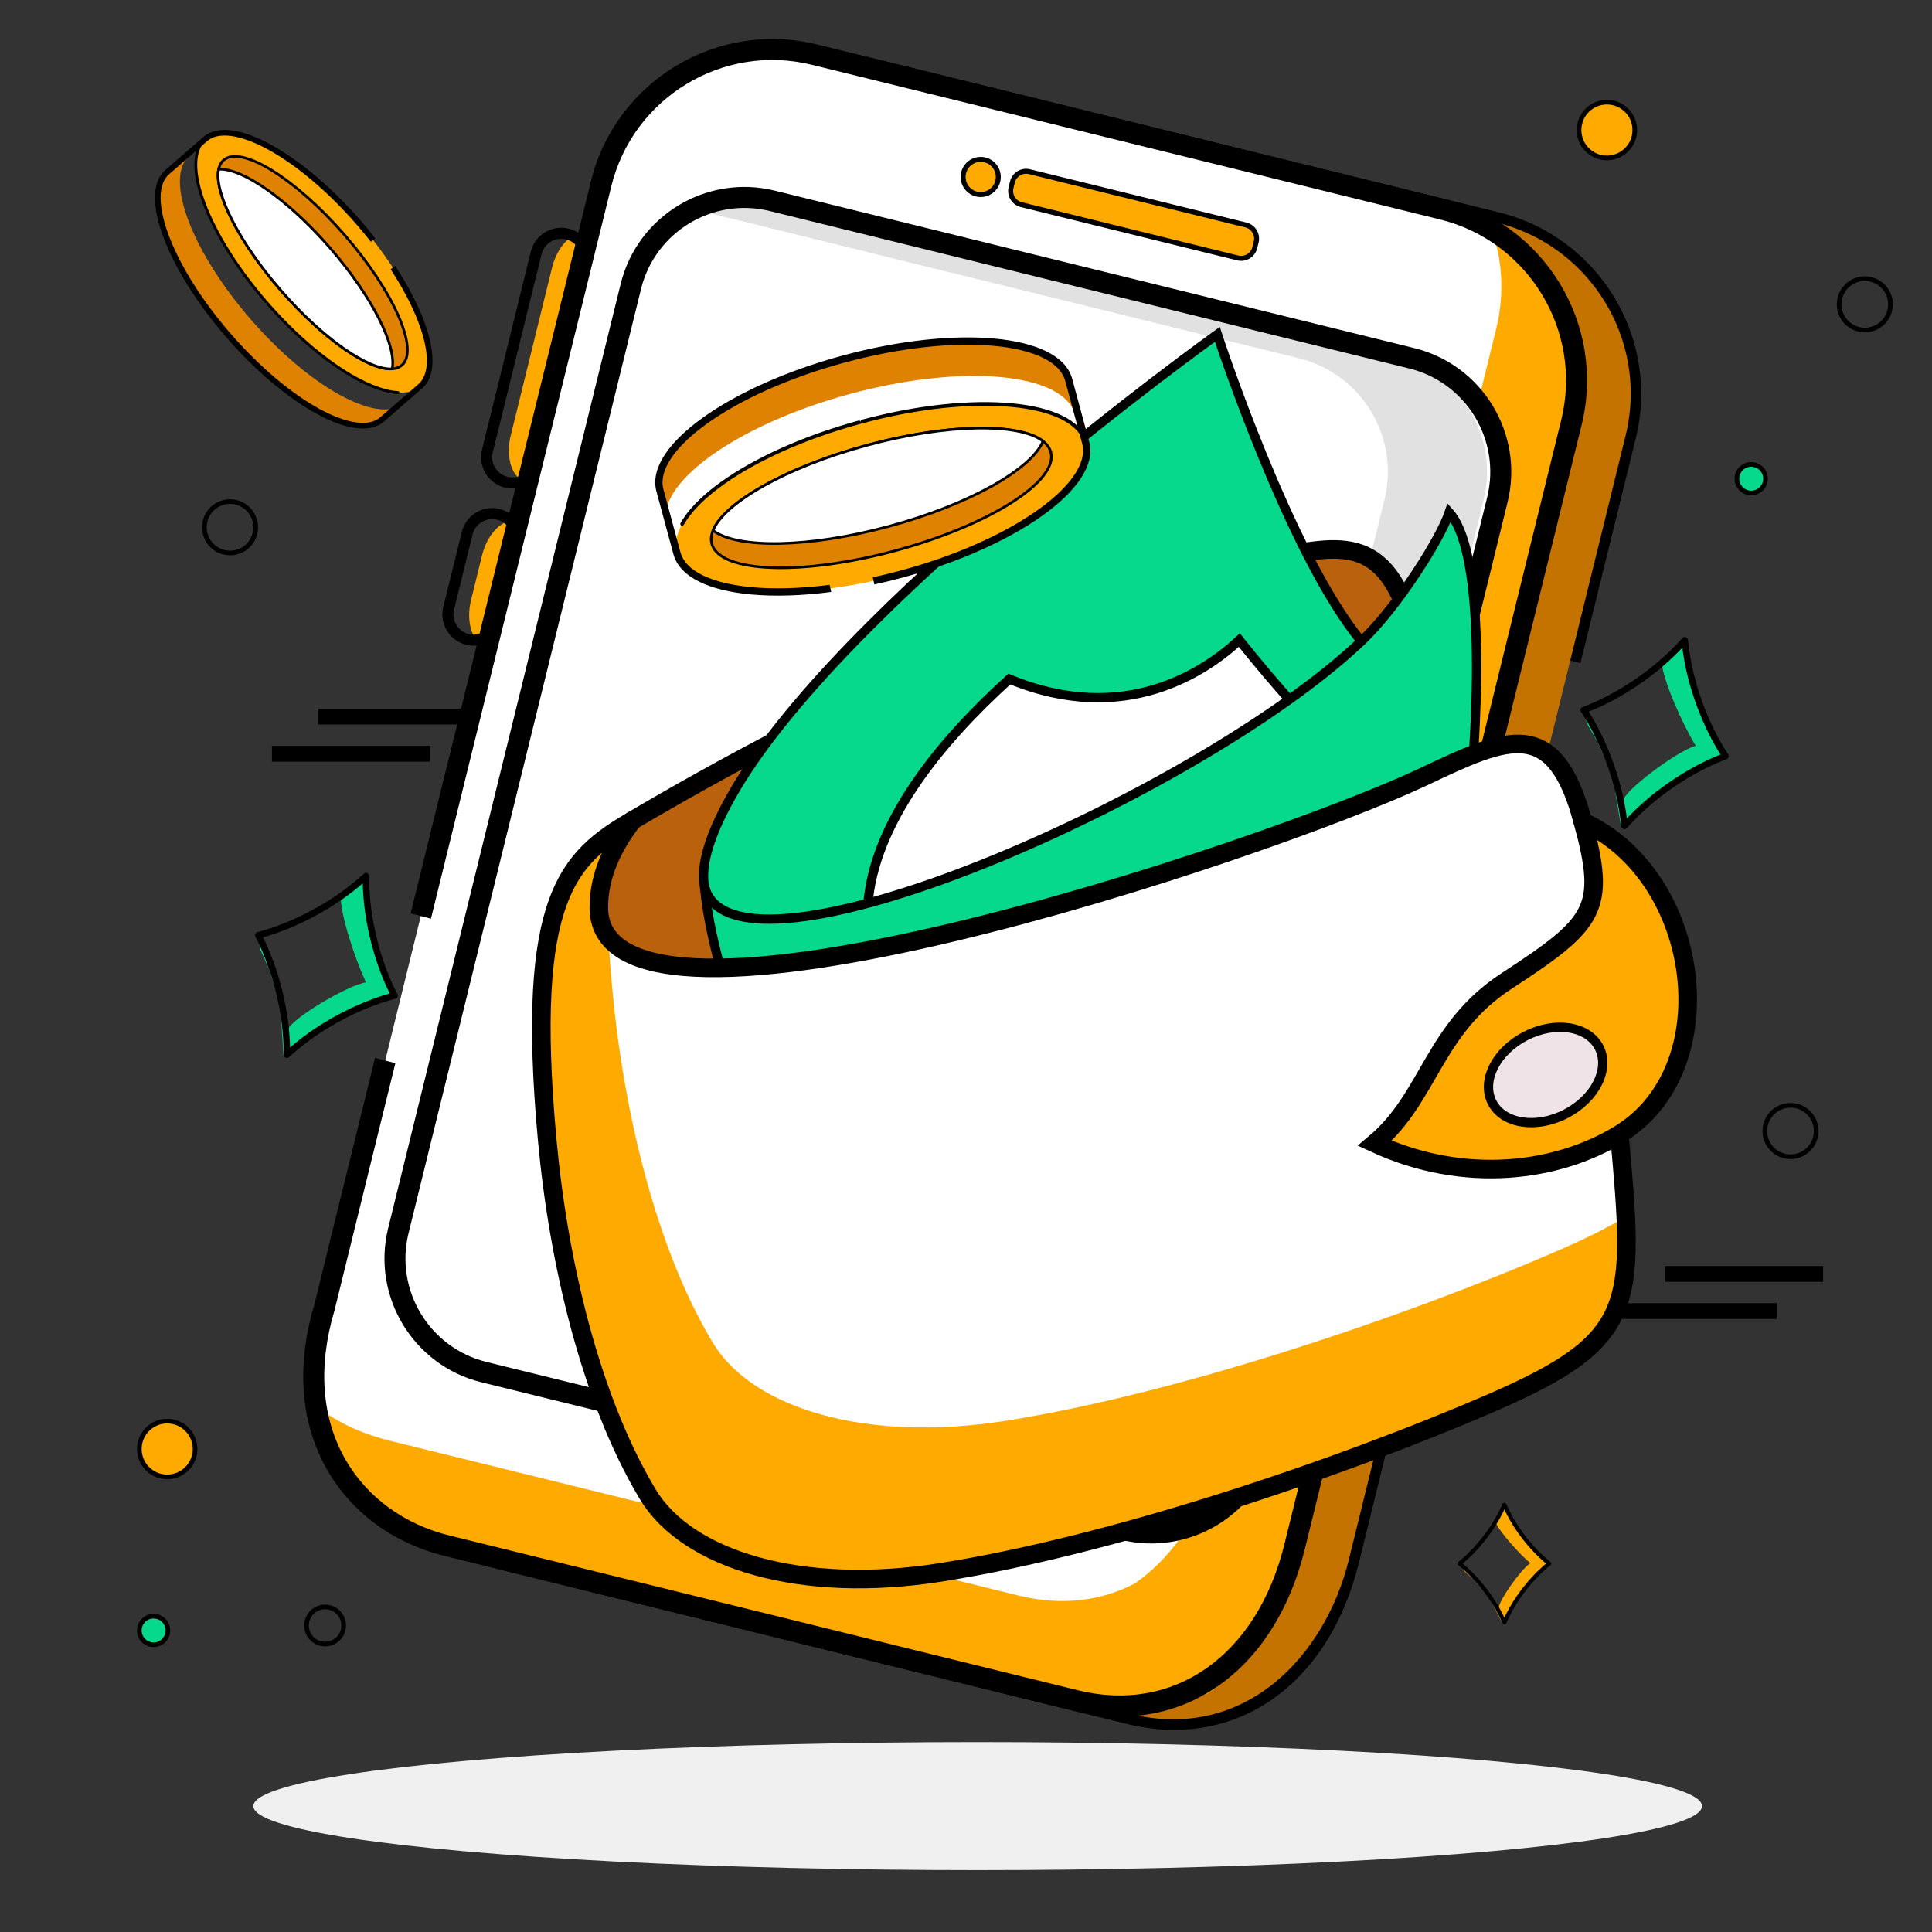 <?xml version="1.0" encoding="UTF-8"?> <svg xmlns="http://www.w3.org/2000/svg" width="208" height="208" viewBox="0 0 208 208" fill="none"><rect x="0" y="0" width="208" height="208" fill="#333333" stroke="none"/><path fill-rule="evenodd" clip-rule="evenodd" d="M22.852 14.638L20.387 16.78C17.652 19.158 20.615 27.045 27.006 34.397C32.977 41.267 39.829 45.238 42.933 43.788L41.304 45.204C38.569 47.582 31.171 43.55 24.78 36.198C18.39 28.847 15.427 20.959 18.162 18.581L22.256 15.024C22.435 14.868 22.634 14.739 22.852 14.638Z" fill="#DF8202"></path><path d="M38.623 23.976C32.233 16.624 24.835 12.592 22.099 14.97C19.364 17.348 22.327 25.235 28.717 32.587C35.108 39.938 42.506 43.97 45.242 41.593C47.977 39.215 45.014 31.327 38.623 23.976Z" fill="#FFAA00"></path><path d="M37.101 25.299C31.8 19.201 25.967 15.593 24.072 17.24C22.178 18.887 24.939 25.166 30.239 31.264C35.54 37.361 41.373 40.969 43.268 39.322C45.163 37.675 42.401 31.397 37.101 25.299Z" fill="#DF8202" stroke="black" stroke-width="0.281"></path><path d="M23.538 18.223C23.023 20.688 25.7 26.041 30.239 31.263C34.778 36.485 39.707 39.88 42.219 39.715C42.733 37.249 40.057 31.896 35.518 26.674C30.979 21.453 26.05 18.057 23.538 18.223Z" fill="white" stroke="black" stroke-width="0.281"></path><path opacity="0.3" d="M35.898 29.058C35.898 29.058 32.58 24.111 29.062 21.625C25.543 19.14 26.013 20.594 29.375 24.529C32.736 28.463 37.054 31.224 35.898 29.058Z" fill="url(#paint0_linear_2155_1988)"></path><path fill-rule="evenodd" clip-rule="evenodd" d="M38.394 24.174C35.216 20.519 31.796 17.699 28.845 16.091C27.369 15.286 26.024 14.793 24.896 14.641C23.767 14.489 22.892 14.682 22.298 15.199L18.205 18.757C17.611 19.273 17.297 20.112 17.291 21.251C17.284 22.39 17.585 23.79 18.177 25.364C19.358 28.51 21.675 32.289 24.853 35.945C28.031 39.601 31.451 42.421 34.402 44.029C35.878 44.834 37.223 45.327 38.351 45.479C39.48 45.631 40.355 45.438 40.949 44.921L45.042 41.363C45.636 40.847 45.949 40.008 45.956 38.868C45.963 37.73 45.661 36.33 45.07 34.756C44.408 32.992 43.389 31.029 42.061 29.001L42.536 28.619C43.901 30.698 44.953 32.717 45.638 34.542C46.245 36.156 46.571 37.633 46.563 38.872C46.556 40.11 46.214 41.149 45.44 41.821L41.347 45.379C40.573 46.052 39.497 46.246 38.27 46.081C37.042 45.916 35.625 45.387 34.111 44.562C31.082 42.911 27.607 40.039 24.395 36.344C21.182 32.648 18.822 28.807 17.608 25.578C17.002 23.964 16.676 22.487 16.684 21.248C16.691 20.01 17.033 18.971 17.806 18.299L21.9 14.741C22.673 14.068 23.749 13.874 24.977 14.039C26.205 14.204 27.622 14.733 29.136 15.558C32.165 17.209 35.639 20.081 38.852 23.776C39.395 24.401 39.913 25.03 40.406 25.659L39.933 26.039C39.446 25.416 38.932 24.794 38.394 24.174Z" fill="black"></path><path fill-rule="evenodd" clip-rule="evenodd" d="M42.977 42.18C43.051 42.283 42.977 42.425 42.85 42.418C42.698 42.409 42.542 42.394 42.384 42.373C41.181 42.211 39.781 41.691 38.277 40.871C35.298 39.248 31.878 36.431 28.702 32.801C28.647 32.738 28.654 32.642 28.717 32.587C28.654 32.642 28.557 32.635 28.503 32.571C25.35 28.921 23.037 25.142 21.843 21.967C21.241 20.363 20.921 18.905 20.928 17.691C20.936 16.477 21.27 15.489 21.999 14.855C22.246 14.641 22.526 14.477 22.836 14.36C22.898 14.337 22.966 14.359 23.005 14.412C23.064 14.496 23.024 14.613 22.929 14.65C22.655 14.755 22.411 14.9 22.198 15.084C21.559 15.64 21.239 16.529 21.232 17.693C21.225 18.856 21.532 20.276 22.128 21.86C23.317 25.027 25.645 28.821 28.831 32.487C32.018 36.153 35.452 38.986 38.422 40.605C39.908 41.415 41.271 41.917 42.424 42.072C42.572 42.092 42.717 42.106 42.857 42.114C42.905 42.117 42.949 42.141 42.977 42.18Z" fill="black"></path><path fill-rule="evenodd" clip-rule="evenodd" d="M69.454 20.934C72.105 10.169 83.018 3.569 93.783 6.22L161.393 22.867C172.157 25.518 178.758 36.431 176.107 47.196L170.149 71.394L167.966 70.809L173.913 46.654C176.266 37.1 170.407 27.412 160.853 25.06L93.242 8.412C83.688 6.059 74 11.919 71.648 21.473L41.841 142.526L41.837 142.538C40.036 148.59 40.47 154.107 43.017 158.555C45.349 162.628 49.331 165.547 54.252 166.759L121.862 183.407C127.057 184.686 131.866 183.749 135.745 181.02C139.631 178.286 142.624 173.725 144.109 167.694L164.646 84.292L166.829 84.877L146.303 168.236C144.684 174.811 141.38 179.876 136.989 182.939C132.592 186.006 127.146 187.034 121.322 185.6L53.712 168.952C48.21 167.597 43.708 164.308 41.057 159.678C38.172 154.639 37.712 148.492 39.661 141.934L69.454 20.934Z" fill="black"></path><path d="M60.369 48.203C59.875 50.212 58.604 51.693 57.328 51.897C57.087 51.937 56.849 51.925 56.611 51.869C55.126 51.501 54.397 49.264 54.988 46.873L59.434 28.811C60.025 26.421 61.708 24.776 63.193 25.145L63.213 25.15C63.456 25.213 63.676 25.327 63.875 25.48C64.888 26.267 65.307 28.148 64.817 30.141L60.369 48.203Z" fill="#FFAA00"></path><path d="M54.358 52.496C52.556 52.052 51.449 50.224 51.893 48.421L57.149 27.081C57.594 25.278 59.422 24.173 61.224 24.617C63.027 25.061 64.133 26.889 63.689 28.692L58.433 50.032C57.988 51.835 56.16 52.94 54.358 52.496ZM60.94 25.773C59.775 25.486 58.593 26.201 58.306 27.366L53.05 48.706C52.763 49.871 53.477 51.053 54.642 51.34C55.807 51.627 56.99 50.912 57.277 49.746L62.533 28.407C62.82 27.242 62.105 26.061 60.94 25.773Z" fill="black"></path><path d="M56.098 65.917C55.603 67.926 54.332 69.407 53.056 69.611C52.816 69.65 52.577 69.639 52.34 69.583C50.854 69.215 50.126 66.978 50.716 64.587L51.9 59.778C52.49 57.388 54.173 55.743 55.658 56.112L55.678 56.117C55.921 56.181 56.141 56.294 56.34 56.447C57.353 57.235 57.773 59.115 57.282 61.108L56.098 65.917Z" fill="#FFAA00"></path><path d="M50.191 69.42C48.389 68.976 47.282 67.148 47.726 65.345L49.718 57.258C50.163 55.456 51.991 54.351 53.794 54.795C55.596 55.239 56.702 57.067 56.258 58.87L54.266 66.957C53.821 68.759 51.993 69.864 50.191 69.42ZM53.51 55.951C52.344 55.664 51.162 56.378 50.875 57.544L48.882 65.631C48.596 66.796 49.31 67.977 50.474 68.265L50.475 68.265C51.64 68.552 52.822 67.838 53.109 66.672L55.102 58.585C55.389 57.42 54.675 56.238 53.51 55.951L53.51 55.951Z" fill="black"></path><path d="M175.009 46.924L145.205 167.963C142.699 178.142 134.142 187.594 121.593 184.504L53.981 167.856C44.147 165.435 40.354 158.737 39.859 151.429C39.646 148.386 40.013 145.232 40.749 142.242L70.553 21.204C73.058 11.031 83.339 4.808 93.512 7.313L161.124 23.961C167.163 25.448 171.801 29.672 174.063 34.99C175.606 38.632 176.029 42.784 175.009 46.924Z" fill="#C47200"></path><path d="M169.177 45.488L139.373 166.527C137.826 172.809 133.974 178.816 128.301 181.76C124.779 183.597 120.564 184.251 115.761 183.069L48.148 166.42C38.315 163.999 34.521 157.301 34.026 149.994C33.814 146.95 34.181 143.796 34.917 140.806L64.72 19.768C65.874 15.081 68.674 11.244 72.355 8.698C76.665 5.717 82.188 4.524 87.68 5.876L155.292 22.525C161.33 24.011 165.969 28.235 168.23 33.554C169.774 37.196 170.196 41.348 169.177 45.488Z" fill="white"></path><path fill-rule="evenodd" clip-rule="evenodd" d="M131.278 156.432L161.082 35.393C161.992 31.695 161.753 27.986 160.59 24.641C164.189 26.753 166.954 29.961 168.553 33.703C170.121 37.384 170.552 41.58 169.523 45.763L139.413 168.044C138.04 173.619 134.863 178.977 130.211 182.217C126.642 184.071 122.37 184.728 117.501 183.529L48.954 166.651C39.856 164.411 35.854 158.576 34.838 151.96C36.758 153.325 39.134 154.412 42.036 155.127L109.648 171.775C114.451 172.958 118.666 172.303 122.189 170.466C126.78 167.256 129.919 161.95 131.278 156.432Z" fill="#FFAA00"></path><path d="M52.095 147.721L120.95 164.675C127.696 166.336 134.513 162.213 136.174 155.466L161.207 53.801C162.869 47.054 158.746 40.238 151.999 38.576L83.145 21.622C76.398 19.961 69.582 24.084 67.92 30.83L42.887 132.496C41.226 139.243 45.348 146.059 52.095 147.721Z" fill="white"></path><path fill-rule="evenodd" clip-rule="evenodd" d="M73.681 22.284L139.845 38.576C146.592 40.237 150.715 47.054 149.054 53.801L124.02 155.466C123.041 159.441 120.273 162.505 116.784 164.012L119.474 164.675C126.221 166.336 133.037 162.213 134.698 155.466L159.732 53.801C161.393 47.054 157.27 40.237 150.524 38.576L81.669 21.622C78.897 20.939 76.114 21.233 73.681 22.284Z" fill="#E1E1E1"></path><path d="M120.808 165.253L51.953 148.298C44.898 146.561 40.571 139.408 42.309 132.353L67.342 30.688C69.079 23.633 76.233 19.306 83.288 21.044L152.142 37.998C159.197 39.735 163.523 46.888 161.786 53.943L136.753 155.609C135.015 162.664 127.862 166.99 120.808 165.253ZM83.003 22.2C76.585 20.62 70.079 24.555 68.498 30.973L43.465 132.638C41.885 139.056 45.82 145.562 52.238 147.143L121.092 164.097C127.51 165.677 134.015 161.742 135.596 155.324L160.629 53.658C162.209 47.241 158.275 40.734 151.857 39.154L83.003 22.2Z" fill="black" stroke="black" stroke-width="1.068"></path><path d="M134.132 24.221L110.833 18.484C110.02 18.284 109.199 18.781 108.999 19.594L108.849 20.2C108.649 21.013 109.146 21.834 109.958 22.034L133.258 27.771C134.071 27.972 134.892 27.475 135.092 26.662L135.241 26.055C135.441 25.242 134.945 24.422 134.132 24.221Z" fill="#FFAA00" stroke="black" stroke-width="0.534"></path><path d="M105.476 20.942C106.52 21 107.414 20.202 107.473 19.158C107.532 18.114 106.733 17.22 105.689 17.161C104.645 17.102 103.751 17.9 103.692 18.944C103.633 19.988 104.431 20.883 105.476 20.942Z" fill="#FFAA00" stroke="black" stroke-width="0.534"></path><path d="M91.66 170.425L77.421 166.843C75.579 166.38 74.462 164.511 74.925 162.67C75.388 160.828 77.257 159.711 79.098 160.174L93.338 163.756C95.179 164.219 96.297 166.088 95.833 167.929C95.37 169.771 93.501 170.888 91.66 170.425Z" fill="white" stroke="black" stroke-width="0.534"></path><path fill-rule="evenodd" clip-rule="evenodd" d="M63.623 19.498C66.274 8.733 77.186 2.133 87.951 4.784L155.561 21.432C166.326 24.082 172.927 34.995 170.276 45.76L140.472 166.8C138.853 173.375 135.548 178.44 131.158 181.503C126.761 184.57 121.315 185.598 115.491 184.164L47.881 167.516C42.379 166.161 37.877 162.873 35.225 158.242C32.34 153.204 31.88 147.056 33.83 140.498L40.381 113.89L42.566 114.461L36.01 141.09L36.006 141.102C34.205 147.154 34.639 152.671 37.185 157.119C39.517 161.192 43.5 164.111 48.421 165.323L116.031 181.971C121.226 183.25 126.035 182.313 129.914 179.584C133.8 176.851 136.793 172.289 138.278 166.258L168.082 45.219C170.435 35.664 164.575 25.976 155.021 23.624L87.411 6.976C77.857 4.623 68.169 10.483 65.817 20.038L46.396 98.907L44.211 98.336L63.623 19.498Z" fill="black"></path><path d="M153.31 83.602C126.306 124.316 36.713 121.653 68.115 88.317C87.752 76.766 113.442 64.05 136.665 60.089C144.292 58.788 149.696 56.858 152.56 69.683C153.329 73.122 153.712 77.65 153.31 83.602Z" fill="#B9610C" stroke="black" stroke-width="2"></path><path d="M138.813 75.321C132.003 92.424 109.125 96.329 93.419 97.526C82.076 85.088 112.823 61.725 117.143 60.736C121.463 59.746 142.039 68.996 138.813 75.321Z" fill="white"></path><path d="M146.564 69.036C145.975 74.676 143.679 77.561 138.813 75.321C137.386 73.704 135.39 71.386 133.426 68.913C129.847 72.243 121.126 78.264 108.668 73.106C101.156 79.902 94.069 88.581 93.419 97.526C88.912 104.879 78.85 105.68 75.847 95.457C75.423 93.278 76.287 90.138 78.61 85.943C90.008 65.364 131.06 36 131.06 36C131.06 36 138.754 59.586 146.564 69.036Z" fill="#07D98C" stroke="black"></path><path d="M157.983 88.776L87.789 131.769C87.656 130.804 76.994 108.29 75.847 95.457C78.955 107.523 128.771 85.859 146.564 69.036C150.444 65.369 155.048 58.055 156.027 55.174C159.543 59.081 159.513 74.323 157.983 88.776Z" fill="#07D98C" stroke="black"></path><path d="M160.533 151.05C152.87 154.372 142.375 158.367 131.272 161.865C121.219 165.032 110.669 167.793 101.281 169.281C86.285 171.655 73.982 167.975 69.713 160.832C63.544 150.507 60.126 135.863 58.914 122.741C56.483 96.378 61.324 92.324 68.115 88.317C65.925 91.154 64.437 94.349 64.471 97.778C64.654 115.617 136.661 91.483 153.31 83.602C162.351 79.318 167.344 77.017 170.416 88.468C176.825 93.06 173.671 113.814 174.34 122.124C176.017 140.71 176.262 144.23 160.533 151.05Z" fill="white"></path><path fill-rule="evenodd" clip-rule="evenodd" d="M138.272 145.548C149.375 142.05 159.87 138.055 167.533 134.733C170.588 133.409 173.04 132.209 174.996 130.999C175.647 142.671 173.615 146.061 160.533 151.733C152.87 155.054 142.375 159.05 131.272 162.547C121.219 165.715 110.669 168.476 101.281 169.963C86.285 172.338 73.982 168.658 69.713 161.514C63.544 151.19 60.126 136.545 58.914 123.424C56.828 100.802 60.096 94.606 65.357 90.772C65.309 91.778 65.282 92.845 65.278 93.977C64.75 95.417 64.456 96.915 64.471 98.461C64.484 99.718 64.854 100.767 65.535 101.627C65.633 103.139 65.758 104.736 65.914 106.424C67.126 119.546 70.544 134.19 76.713 144.515C80.982 151.658 93.285 155.338 108.281 152.964C117.669 151.476 128.219 148.715 138.272 145.548Z" fill="#FFAA00"></path><path fill-rule="evenodd" clip-rule="evenodd" d="M159.702 81.886C157.971 82.505 156.011 83.429 153.739 84.506L153.738 84.506C145.339 88.482 123.107 96.506 102.948 101.308C92.876 103.707 83.238 105.322 76.071 105.197C72.5 105.135 69.425 104.64 67.203 103.504C66.079 102.93 65.144 102.177 64.488 101.205C63.827 100.227 63.484 99.081 63.471 97.789L63.471 97.788C63.45 95.679 63.958 93.673 64.814 91.796C63.241 93.166 61.945 94.886 60.996 97.488C59.321 102.078 58.697 109.493 59.91 122.649C61.116 135.701 64.511 150.177 70.571 160.319C72.528 163.593 76.404 166.186 81.741 167.661C87.062 169.133 93.74 169.462 101.124 168.293C110.446 166.816 120.945 164.07 130.972 160.911L131.272 161.864L130.972 160.911C142.042 157.423 152.504 153.44 160.135 150.133C168.017 146.715 171.517 144.261 173.041 140.614C173.814 138.765 174.115 136.524 174.102 133.53C174.09 130.532 173.765 126.875 173.344 122.214L173.343 122.205C173.171 120.06 173.246 117.143 173.347 113.973C173.356 113.661 173.367 113.347 173.377 113.03C173.472 110.097 173.574 106.959 173.53 103.916C173.483 100.538 173.256 97.335 172.663 94.716C172.062 92.06 171.128 90.209 169.833 89.281C169.645 89.146 169.51 88.95 169.45 88.727C168.697 85.919 167.852 84.065 166.932 82.892C166.041 81.756 165.081 81.255 163.986 81.128C162.834 80.994 161.441 81.265 159.702 81.886ZM171.292 87.879C170.528 85.129 169.623 83.083 168.505 81.657C167.313 80.137 165.884 79.335 164.217 79.141C162.607 78.954 160.865 79.346 159.029 80.003C157.185 80.662 155.13 81.633 152.882 82.698C144.632 86.604 122.536 94.586 102.484 99.362C92.45 101.752 83.012 103.318 76.106 103.197C72.64 103.137 69.93 102.652 68.113 101.724C67.218 101.266 66.571 100.717 66.145 100.085C65.723 99.461 65.481 98.705 65.471 97.768M171.292 87.879C173.019 89.282 174.016 91.634 174.614 94.275C175.253 97.098 175.482 100.464 175.53 103.887C175.574 106.98 175.471 110.166 175.376 113.091C175.366 113.41 175.355 113.725 175.345 114.037C175.244 117.236 175.175 120.029 175.337 122.039C175.754 126.669 176.089 130.42 176.102 133.522C176.116 136.628 175.809 139.178 174.887 141.385C173.02 145.849 168.778 148.565 160.931 151.968L160.931 151.968C153.235 155.303 142.707 159.31 131.573 162.818C121.493 165.994 110.892 168.77 101.437 170.268L101.437 170.268C93.826 171.474 86.854 171.15 81.208 169.589C75.577 168.032 71.166 165.213 68.854 161.345L68.854 161.345C62.576 150.838 59.137 136.025 57.918 122.833L57.918 122.833C56.701 109.626 57.281 101.833 59.117 96.803C60.992 91.664 64.146 89.498 67.607 87.456C68.02 87.213 68.547 87.296 68.865 87.656C69.182 88.015 69.199 88.549 68.906 88.928C66.796 91.662 65.44 94.642 65.471 97.768" fill="black"></path><path d="M174.34 122.125C167.689 126.18 157.725 127.564 148.017 123.088C153.925 118.113 154.278 110.773 162.218 105.598C171.789 99.36 172.953 97.854 170.416 88.468C183.168 94.297 185.979 115.028 174.34 122.125Z" fill="#FFAA00" stroke="black" stroke-width="2"></path><path d="M168.556 119.926C171.738 118.292 173.351 115.089 172.161 112.771C170.971 110.453 167.427 109.898 164.246 111.531C161.065 113.165 159.451 116.368 160.641 118.686C161.832 121.004 165.375 121.559 168.556 119.926Z" fill="#F0E3E7" stroke="black"></path><path fill-rule="evenodd" clip-rule="evenodd" d="M116.846 48.719L115.744 44.645C114.521 40.124 103.678 39.123 91.526 42.411C80.171 45.483 71.69 51.213 71.626 55.64L70.898 52.948C69.674 48.426 78.534 42.096 90.685 38.808C102.838 35.52 113.68 36.521 114.904 41.042L116.734 47.808C116.814 48.105 116.851 48.409 116.846 48.719Z" fill="#DF8202"></path><path d="M97.096 61.796C109.248 58.509 118.107 52.178 116.884 47.657C115.661 43.135 104.818 42.135 92.666 45.422C80.514 48.71 71.654 55.041 72.878 59.562C74.102 64.084 84.944 65.084 97.096 61.796Z" fill="#FFAA00"></path><path d="M96.415 59.28C106.495 56.553 113.979 51.803 113.132 48.671C112.284 45.54 103.427 45.211 93.347 47.938C83.267 50.665 75.783 55.415 76.63 58.547C77.478 61.679 86.336 62.007 96.415 59.28Z" fill="#DF8202" stroke="black" stroke-width="0.281"></path><path d="M112.29 47.495C109.713 45.508 101.979 45.603 93.347 47.938C84.716 50.273 77.989 54.091 76.766 57.106C79.343 59.094 87.077 58.999 95.709 56.664C104.339 54.329 111.067 50.511 112.29 47.495Z" fill="white" stroke="black" stroke-width="0.281"></path><path opacity="0.3" d="M92.722 55.763C92.722 55.763 100.345 54.693 105.22 52.002C110.094 49.312 108.137 49.037 101.667 50.729C95.196 52.421 89.551 55.886 92.722 55.763Z" fill="url(#paint1_linear_2155_1988)"></path><path fill-rule="evenodd" clip-rule="evenodd" d="M96.995 61.417C103.037 59.782 108.244 57.395 111.778 54.87C113.547 53.606 114.878 52.321 115.691 51.094C116.504 49.867 116.772 48.741 116.506 47.759L114.676 40.993C114.41 40.011 113.611 39.173 112.29 38.523C110.97 37.874 109.172 37.435 107.008 37.235C102.682 36.836 96.982 37.4 90.939 39.035C84.896 40.669 79.689 43.057 76.155 45.582C74.387 46.846 73.055 48.131 72.243 49.358C71.43 50.585 71.162 51.711 71.427 52.694L73.257 59.46C73.523 60.441 74.322 61.279 75.643 61.929C76.963 62.578 78.761 63.017 80.926 63.217C83.35 63.441 86.207 63.362 89.314 62.961L89.49 63.729C86.304 64.145 83.362 64.229 80.854 63.998C78.635 63.793 76.734 63.34 75.297 62.633C73.861 61.926 72.846 60.943 72.5 59.664L70.67 52.898C70.324 51.62 70.705 50.259 71.589 48.925C72.473 47.59 73.886 46.239 75.699 44.944C79.327 42.352 84.625 39.93 90.734 38.277C96.843 36.625 102.64 36.044 107.08 36.454C109.298 36.659 111.2 37.112 112.636 37.819C114.072 38.526 115.087 39.509 115.433 40.788L117.263 47.554C117.609 48.833 117.229 50.193 116.345 51.527C115.46 52.862 114.047 54.213 112.234 55.508C108.607 58.1 103.308 60.522 97.199 62.175C96.167 62.454 95.143 62.703 94.134 62.921L93.958 62.156C94.957 61.94 95.971 61.694 96.995 61.417Z" fill="black"></path><path fill-rule="evenodd" clip-rule="evenodd" d="M73.472 56.597C73.31 56.625 73.186 56.459 73.266 56.316C73.362 56.144 73.467 55.971 73.582 55.799C74.448 54.491 75.841 53.157 77.642 51.869C81.21 49.321 86.413 46.931 92.426 45.284C92.53 45.255 92.638 45.317 92.666 45.422C92.638 45.317 92.7 45.209 92.805 45.181C98.827 43.572 104.526 43.012 108.891 43.415C111.096 43.618 112.972 44.068 114.379 44.761C115.714 45.417 116.647 46.303 117.018 47.419C117.051 47.521 116.99 47.627 116.887 47.655C116.99 47.627 117.097 47.688 117.119 47.793C117.192 48.141 117.21 48.496 117.178 48.858C117.17 48.942 117.105 49.009 117.022 49.023C116.892 49.046 116.777 48.934 116.789 48.802C116.821 48.424 116.79 48.059 116.695 47.707C116.409 46.651 115.556 45.777 114.206 45.113C112.857 44.449 111.033 44.006 108.855 43.806C104.501 43.404 98.777 43.971 92.718 45.611C86.658 47.25 81.428 49.646 77.871 52.188C76.091 53.46 74.739 54.762 73.909 56.015C73.802 56.176 73.704 56.336 73.615 56.495C73.585 56.549 73.533 56.587 73.472 56.597Z" fill="black"></path><path d="M28.945 104.301C28.59 103.474 28.255 102.735 28.002 102.182L27.778 100.241L28.138 101.874L28.945 104.301C29.877 106.472 30.944 109.253 31.007 110.882C31.114 109.824 37.492 106.017 39.41 105.761C38.282 103.419 36.638 98.491 36.678 96.445L39.112 94.207L39.919 99.722L41.134 104.313L42.291 107.405L36.293 109.539L30.519 113.613L30.151 107.924L28.945 104.301Z" fill="#07D98C"></path><path d="M39.394 94.337L39.396 94.332L39.394 94.334L39.394 94.331L39.392 94.336C33.941 99.309 27.803 100.688 27.803 100.688C27.803 100.688 30.907 106.16 30.889 113.538L30.886 113.543L30.889 113.541L30.889 113.544L30.891 113.539C36.342 108.566 42.479 107.187 42.479 107.187C42.479 107.187 39.375 101.715 39.394 94.337Z" stroke="black" stroke-width="0.7" stroke-linejoin="round"></path><path d="M172.009 79.921C171.571 79.135 171.161 78.435 170.853 77.911L170.431 76.004L170.957 77.591L172.009 79.921C173.159 81.985 174.506 84.642 174.735 86.256C174.734 85.193 180.687 80.75 182.568 80.299C181.205 78.085 179.064 73.352 178.894 71.313L181.085 68.837L182.454 74.24L184.134 78.682L185.603 81.638L179.856 84.377L174.531 89.023L173.58 83.402L172.009 79.921Z" fill="#07D98C"></path><path d="M181.379 68.937L181.38 68.932L181.378 68.934L181.378 68.932L181.376 68.937C176.465 74.443 170.502 76.445 170.502 76.445C170.502 76.445 174.151 81.569 174.891 88.91L174.889 88.915L174.891 88.913L174.891 88.916L174.893 88.911C179.804 83.405 185.767 81.402 185.767 81.402C185.767 81.402 182.118 76.278 181.379 68.937Z" stroke="black" stroke-width="0.7" stroke-linejoin="round"></path><line x1="29.277" y1="81.15" x2="46.277" y2="81.15" stroke="black" stroke-width="1.7"></line><line x1="174.277" y1="141.15" x2="191.277" y2="141.15" stroke="black" stroke-width="1.7"></line><line x1="34.277" y1="77.15" x2="51.277" y2="77.15" stroke="black" stroke-width="1.7"></line><line x1="179.277" y1="137.15" x2="196.277" y2="137.15" stroke="black" stroke-width="1.7"></line><ellipse cx="105.258" cy="194.446" rx="77.98" ry="6.893" fill="#F0F0F0"></ellipse><circle cx="35" cy="175" r="2" stroke="black" stroke-width="0.5"></circle><circle cx="18" cy="156" r="3" fill="#FFAA00" stroke="black" stroke-width="0.5"></circle><circle cx="200.766" cy="32.766" r="2.766" stroke="black" stroke-width="0.5"></circle><circle cx="188.537" cy="51.537" r="1.537" fill="#07D98C" stroke="black" stroke-width="0.5"></circle><circle cx="16.537" cy="175.537" r="1.537" fill="#07D98C" stroke="black" stroke-width="0.5"></circle><circle cx="192.766" cy="121.766" r="2.766" stroke="black" stroke-width="0.5"></circle><path d="M158.634 170.045C158.236 169.676 157.871 169.351 157.597 169.108L157 168.093L157.597 168.905L158.634 170.045C159.678 171.015 160.944 172.287 161.376 173.17C161.178 172.561 163.764 168.905 164.758 168.296C163.565 167.28 161.456 164.965 160.979 163.828L161.774 162L163.565 164.843L165.355 167.077L166.748 168.499L163.963 171.139L161.774 174.794L160.183 171.748L158.634 170.045Z" fill="#FFAA00"></path><path d="M161.961 162.003V162L161.961 162.002L161.96 162V162.003C160.169 166.075 157.123 168.333 157.123 168.333C157.123 168.333 160.169 170.591 161.96 174.663V174.666L161.961 174.664L161.961 174.666V174.663C163.752 170.591 166.798 168.333 166.798 168.333C166.798 168.333 163.752 166.075 161.961 162.003Z" stroke="black" stroke-width="0.43" stroke-linejoin="round"></path><circle cx="24.766" cy="56.766" r="2.766" stroke="black" stroke-width="0.5"></circle><circle cx="173" cy="14" r="3" fill="#FFAA00" stroke="black" stroke-width="0.5"></circle><defs><linearGradient id="paint0_linear_2155_1988" x1="36.31" y1="29.018" x2="18.191" y2="22.779" gradientUnits="userSpaceOnUse"><stop stop-color="white"></stop><stop offset="1" stop-color="white"></stop></linearGradient><linearGradient id="paint1_linear_2155_1988" x1="92.536" y1="56.264" x2="110.005" y2="38.71" gradientUnits="userSpaceOnUse"><stop stop-color="white"></stop><stop offset="1" stop-color="white"></stop></linearGradient></defs></svg> 
